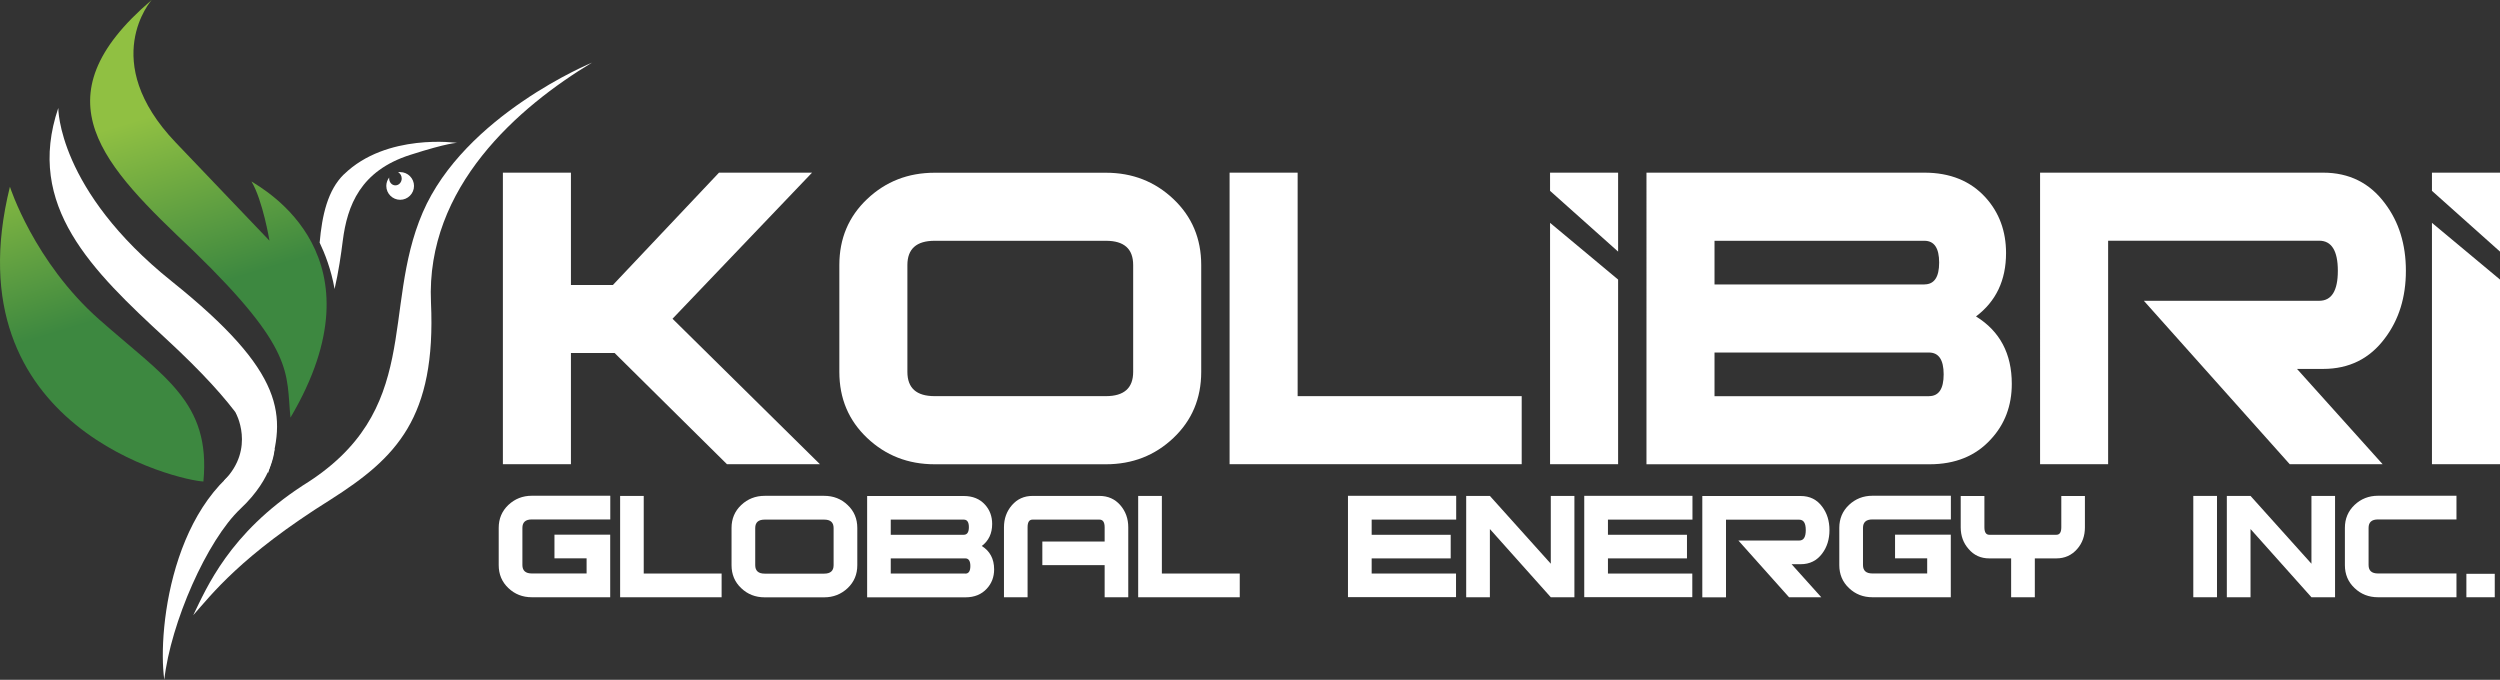 <?xml version="1.0" encoding="UTF-8"?><svg id="Layer_2" xmlns="http://www.w3.org/2000/svg" xmlns:xlink="http://www.w3.org/1999/xlink" viewBox="0 0 304.94 82.92"><rect x="0" y="0" width="304.94" height="82.92" fill="#333333" stroke="none"/><defs><style>.cls-1{fill:url(#linear-gradient);}.cls-1,.cls-2,.cls-3{stroke-width:0px;}.cls-2{fill:url(#linear-gradient-2);}.cls-3{fill:#fff;}</style><linearGradient id="linear-gradient" x1="22" y1="13.05" x2="28.38" y2="34.02" gradientUnits="userSpaceOnUse"><stop offset="0" stop-color="#90c042"/><stop offset="1" stop-color="#3d8840"/></linearGradient><linearGradient id="linear-gradient-2" x1="4.27" y1="18.44" x2="10.65" y2="39.41" xlink:href="#linear-gradient"/></defs><g id="Layer_1-2"><path class="cls-1" d="M18.5,0s-6.59,7.41,2.93,17.38c8.07,8.46,11.44,11.98,11.44,11.98,0,0-.82-4.94-2.2-7.23,1.56,1.01,16.37,9.15,4.76,28.81-.55-5.49.64-8.23-11.8-20.31C12.64,20.22,4.32,12.07,18.5,0Z"/><path class="cls-2" d="M1.21,22.78s2.93,9.15,10.89,16.19c7.96,7.04,13.63,10.06,12.71,19.76-2.74-.09-30.92-6.4-23.6-35.95Z"/><path class="cls-3" d="M72.23,7.63s-15.55,6.4-20.67,18.29.09,24.24-14.63,33.3c-8.97,5.85-11.71,12.44-13.36,15.82,2.2-2.47,5.76-7.23,16.74-14.09,8.05-5.12,12.9-9.97,12.26-24.06-.64-14.09,10.7-23.87,19.67-29.27Z"/><path class="cls-3" d="M48.81,20.99c-.09,0-.17,0-.25.02.26.14.44.42.44.76,0,.46-.34.84-.77.84s-.76-.38-.76-.84c0-.04,0-.08,0-.12-.22.29-.35.65-.35,1.03,0,.93.76,1.69,1.69,1.69s1.69-.76,1.69-1.69-.76-1.69-1.69-1.69Z"/><path class="cls-3" d="M33.49,54.74s-.06,3.47-4.15,7.31c-4.09,3.85-8.52,13.92-9.3,20.86-.88-6.23,1.11-24,13.44-28.17Z"/><path class="cls-3" d="M7.11,13.17s-.1,9.98,13.83,21.14c13.93,11.16,14.03,16.4,11.75,23.41-1.28-3.95-3.46-8.1-12.44-16.4C11.25,33.02,3.06,25.12,7.11,13.17Z"/><path class="cls-3" d="M28.73,50.31s2.47,4.35-1.37,8.28c-.27,2.51.46,1.88.46,1.88,0,0,6.54-1.97,3.57-8.87"/><path class="cls-3" d="M41.95,21.26c-1.99,1.94-2.67,5.02-2.96,8.34.6,1.25,1.41,3.27,1.82,5.65.49-2.12.79-4.21,1-5.89.55-4.3,2.15-8.53,8.23-10.47,4.71-1.51,5.72-1.46,5.72-1.46,0,0-8.6-1.24-13.81,3.84Z"/><path class="cls-3" d="M100.02,56.62h-11.35l-13.7-13.56h-5.33v13.56h-8.3V21.06h8.3v13.7h5.12l12.94-13.7h11.35l-17.02,17.82,17.99,17.75Z"/><path class="cls-3" d="M146.52,45.37c0,3.22-1.13,5.91-3.39,8.05-2.26,2.14-5,3.21-8.23,3.21h-20.9c-3.23,0-5.97-1.07-8.23-3.21-2.26-2.14-3.39-4.82-3.39-8.05v-13.05c0-3.22,1.13-5.9,3.39-8.04,2.26-2.14,5-3.21,8.23-3.21h20.9c3.23,0,5.97,1.07,8.23,3.21,2.26,2.14,3.39,4.82,3.39,8.04v13.05ZM138.22,45.36v-13.03c0-1.98-1.11-2.96-3.32-2.96h-20.9c-2.21,0-3.32.99-3.32,2.96v13.03c0,1.98,1.11,2.96,3.32,2.96h20.9c2.21,0,3.32-.99,3.32-2.96Z"/><path class="cls-3" d="M185.61,56.62h-35.63V21.06h8.3v27.26h27.33v8.3Z"/><path class="cls-3" d="M241.03,38.6c2.91,1.8,4.36,4.54,4.36,8.22,0,2.67-.85,4.93-2.56,6.77-1.85,2.03-4.34,3.04-7.47,3.04h-34.53V21.06h33.9c3.14,0,5.63,1.01,7.47,3.04,1.66,1.84,2.49,4.1,2.49,6.77,0,3.31-1.22,5.89-3.67,7.73ZM234.73,34.69c1.2,0,1.8-.89,1.8-2.66s-.6-2.66-1.8-2.66h-25.6v5.33h25.6ZM235.29,48.32c1.2,0,1.79-.89,1.79-2.66s-.6-2.66-1.79-2.66h-26.16v5.33h26.16Z"/><path class="cls-3" d="M290.64,56.62h-11.35l-17.79-19.93h21.38c1.52,0,2.28-1.22,2.28-3.66s-.76-3.67-2.28-3.67h-25.74v27.26h-8.3V21.06h34.52c3.18,0,5.69,1.25,7.54,3.74,1.71,2.26,2.56,5,2.56,8.23s-.85,5.97-2.56,8.23c-1.85,2.49-4.36,3.74-7.54,3.74h-3.18l10.45,11.63Z"/><path class="cls-3" d="M74.44,72.85h-9.57c-1.12,0-2.08-.37-2.86-1.12-.79-.74-1.18-1.68-1.18-2.8v-4.54c0-1.12.39-2.05,1.18-2.8.79-.74,1.74-1.12,2.86-1.12h9.57v2.89h-9.57c-.77,0-1.15.34-1.15,1.03v4.53c0,.69.39,1.03,1.15,1.03h6.68v-1.85h-3.92v-2.88h6.8v7.62Z"/><path class="cls-3" d="M88.02,72.85h-12.38v-12.36h2.88v9.47h9.5v2.88Z"/><path class="cls-3" d="M104.57,68.94c0,1.12-.39,2.05-1.18,2.8-.79.74-1.74,1.12-2.86,1.12h-7.26c-1.12,0-2.08-.37-2.86-1.12-.79-.74-1.18-1.68-1.18-2.8v-4.54c0-1.12.39-2.05,1.18-2.8.79-.74,1.74-1.12,2.86-1.12h7.26c1.12,0,2.08.37,2.86,1.12.79.74,1.18,1.68,1.18,2.8v4.54ZM101.68,68.94v-4.53c0-.69-.38-1.03-1.15-1.03h-7.26c-.77,0-1.15.34-1.15,1.03v4.53c0,.69.39,1.03,1.15,1.03h7.26c.77,0,1.15-.34,1.15-1.03Z"/><path class="cls-3" d="M119.74,66.59c1.01.62,1.52,1.58,1.52,2.86,0,.93-.3,1.71-.89,2.35-.64.7-1.51,1.06-2.6,1.06h-12v-12.36h11.78c1.09,0,1.96.35,2.6,1.06.58.64.87,1.42.87,2.35,0,1.15-.42,2.05-1.27,2.69ZM117.55,65.23c.42,0,.63-.31.63-.93s-.21-.92-.63-.92h-8.9v1.85h8.9ZM117.74,69.97c.42,0,.62-.31.62-.93s-.21-.93-.62-.93h-9.09v1.85h9.09Z"/><path class="cls-3" d="M137.62,72.85h-2.88v-3.92h-7.6v-2.88h7.6v-1.73c0-.63-.21-.94-.63-.94h-8.17c-.4,0-.6.31-.6.93v8.54h-2.88v-8.54c0-1.04.32-1.94.97-2.69.65-.75,1.49-1.13,2.51-1.13h8.17c1.04,0,1.89.38,2.54,1.13.65.75.97,1.65.97,2.69v8.54Z"/><path class="cls-3" d="M151.21,72.85h-12.38v-12.36h2.89v9.47h9.5v2.88Z"/><path class="cls-3" d="M177.63,63.38h-10.32v1.85h9.64v2.88h-9.64v1.85h10.29v2.88h-13.18v-12.36h13.2v2.89Z"/><path class="cls-3" d="M192.04,72.85h-2.88l-7.43-8.32v8.32h-2.89v-12.36h2.89l7.43,8.27v-8.27h2.88v12.36Z"/><path class="cls-3" d="M206.44,63.38h-10.31v1.85h9.64v2.88h-9.64v1.85h10.29v2.88h-13.18v-12.36h13.2v2.89Z"/><path class="cls-3" d="M222.16,72.85h-3.94l-6.18-6.92h7.43c.53,0,.79-.42.79-1.27s-.26-1.27-.79-1.27h-8.94v9.47h-2.89v-12.36h12c1.11,0,1.98.43,2.62,1.3.59.78.89,1.74.89,2.86s-.3,2.08-.89,2.86c-.64.86-1.51,1.3-2.62,1.3h-1.11l3.63,4.04Z"/><path class="cls-3" d="M237.96,72.85h-9.57c-1.12,0-2.08-.37-2.86-1.12-.79-.74-1.18-1.68-1.18-2.8v-4.54c0-1.12.39-2.05,1.18-2.8.79-.74,1.74-1.12,2.86-1.12h9.57v2.89h-9.57c-.77,0-1.15.34-1.15,1.03v4.53c0,.69.38,1.03,1.15,1.03h6.68v-1.85h-3.92v-2.88h6.8v7.62Z"/><path class="cls-3" d="M254.31,64.32c0,1.04-.31,1.92-.94,2.64-.67.77-1.52,1.15-2.55,1.15h-2.62v4.74h-2.89v-4.74h-2.67c-1.03,0-1.87-.38-2.52-1.15-.64-.72-.96-1.6-.96-2.64v-3.82h2.89v3.82c0,.61.2.91.6.91h8.18c.4,0,.6-.3.6-.91v-3.82h2.88v3.82Z"/><path class="cls-3" d="M270.42,72.85h-2.89v-12.36h2.89v12.36Z"/><path class="cls-3" d="M284.82,72.85h-2.88l-7.43-8.32v8.32h-2.89v-12.36h2.89l7.43,8.27v-8.27h2.88v12.36Z"/><path class="cls-3" d="M299.63,72.85h-9.57c-1.12,0-2.08-.37-2.86-1.12-.79-.74-1.18-1.68-1.18-2.8v-4.54c0-1.12.39-2.05,1.18-2.8.78-.74,1.74-1.12,2.86-1.12h9.57v2.89h-9.57c-.77,0-1.15.34-1.15,1.03v4.53c0,.69.38,1.03,1.15,1.03h9.57v2.88Z"/><path class="cls-3" d="M304.3,72.85h-3.46v-2.86h3.46v2.86Z"/><polygon class="cls-3" points="189.07 21.06 189.07 23.28 197.37 30.69 197.37 21.06 189.07 21.06"/><polygon class="cls-3" points="189.07 56.62 197.37 56.62 197.37 34.1 189.07 27.18 189.07 56.62"/><polygon class="cls-3" points="296.64 21.06 296.64 23.28 304.94 30.69 304.94 21.06 296.64 21.06"/><polygon class="cls-3" points="296.64 56.62 304.94 56.62 304.94 34.1 296.64 27.18 296.64 56.62"/></g></svg>